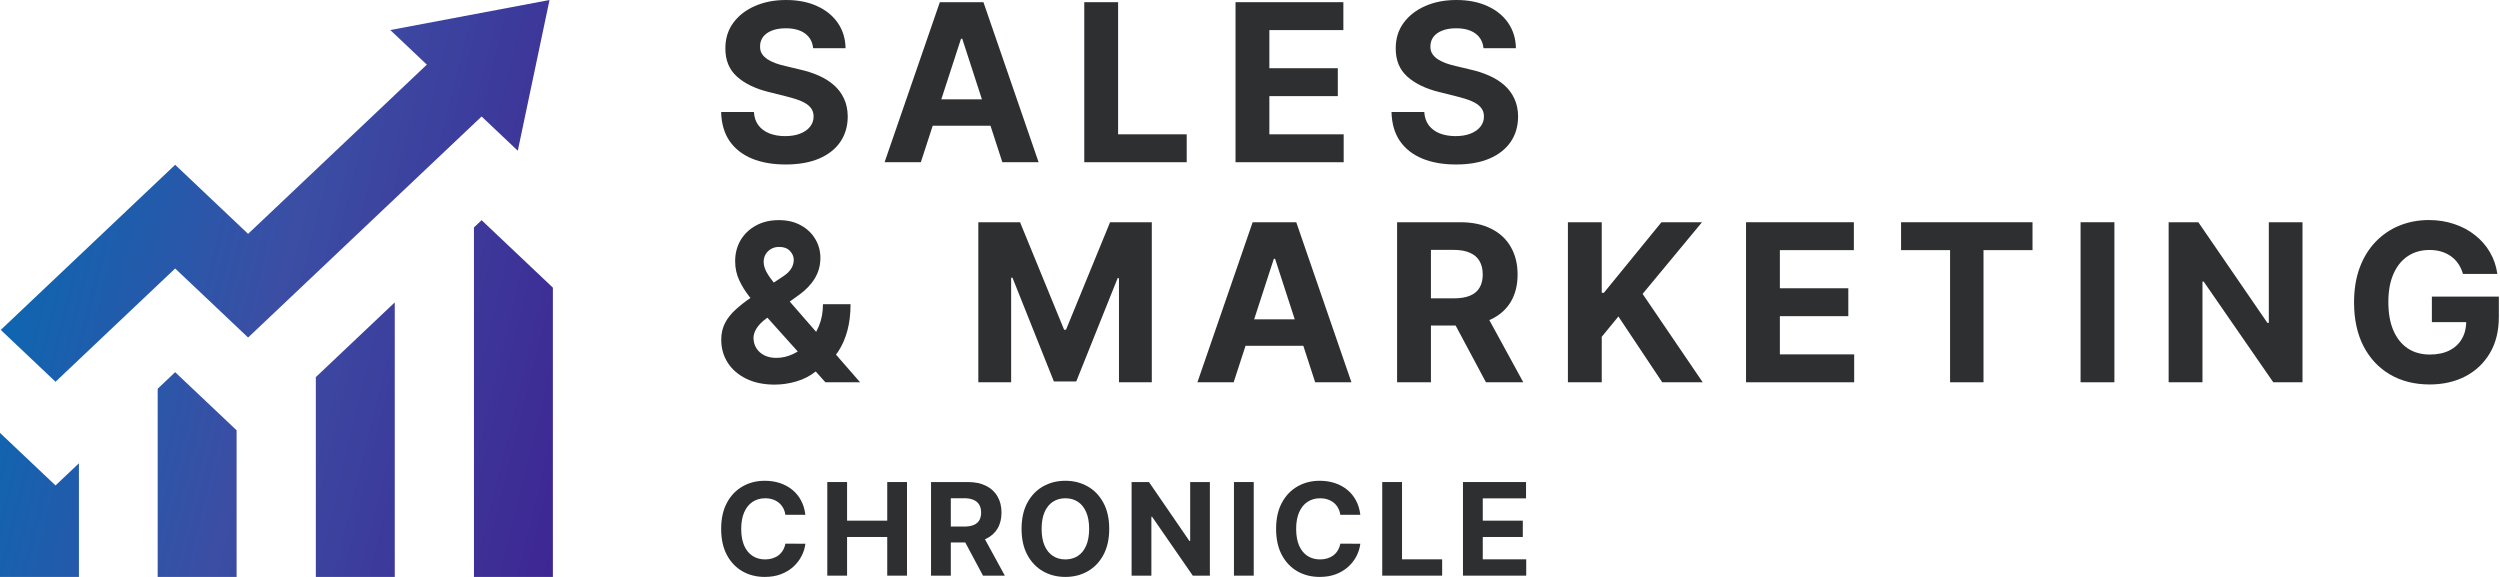 <svg width="208" height="48" viewBox="0 0 208 48" fill="none" xmlns="http://www.w3.org/2000/svg">
<g clip-path="url(#clip0_20048_11307)">
<path d="M6.567 38.545V48H0V36.016L4.619 40.389L6.567 38.545ZM16.086 32.395L14.573 30.965L13.118 32.343V48H19.685V35.8L16.086 32.395ZM26.277 31.374V48H32.844V25.16L26.277 31.374ZM40.07 18.319L39.433 18.921V48H46V23.933L40.07 18.319ZM32.472 2.499L35.513 5.378L20.642 19.457L14.573 13.711L0.063 27.448L4.619 31.762L14.573 22.338L20.642 28.082L40.07 9.691L43.08 12.542L45.72 0L32.472 2.499Z" fill="url(#paint0_linear_20048_11307)"/>
</g>
<path d="M67.652 4.011C67.6 3.487 67.377 3.08 66.983 2.789C66.588 2.499 66.053 2.354 65.377 2.354C64.917 2.354 64.529 2.419 64.213 2.549C63.897 2.674 63.654 2.85 63.485 3.075C63.32 3.301 63.238 3.556 63.238 3.842C63.229 4.081 63.279 4.289 63.387 4.466C63.5 4.644 63.654 4.798 63.849 4.928C64.044 5.054 64.269 5.164 64.525 5.26C64.781 5.351 65.054 5.429 65.344 5.494L66.54 5.78C67.121 5.91 67.654 6.083 68.14 6.3C68.625 6.517 69.046 6.783 69.401 7.1C69.757 7.416 70.032 7.789 70.227 8.218C70.426 8.647 70.528 9.139 70.532 9.694C70.528 10.508 70.32 11.215 69.908 11.813C69.501 12.407 68.911 12.868 68.14 13.198C67.373 13.523 66.447 13.685 65.364 13.685C64.289 13.685 63.353 13.521 62.555 13.191C61.762 12.862 61.142 12.374 60.696 11.729C60.254 11.078 60.022 10.274 60 9.317H62.724C62.754 9.763 62.882 10.136 63.108 10.435C63.337 10.729 63.643 10.953 64.024 11.104C64.41 11.252 64.846 11.325 65.331 11.325C65.808 11.325 66.222 11.256 66.573 11.117C66.928 10.979 67.204 10.786 67.399 10.539C67.594 10.292 67.691 10.008 67.691 9.687C67.691 9.388 67.602 9.137 67.425 8.933C67.251 8.729 66.996 8.556 66.657 8.413C66.324 8.27 65.914 8.14 65.429 8.023L63.979 7.659C62.856 7.386 61.97 6.959 61.32 6.378C60.67 5.797 60.347 5.015 60.351 4.031C60.347 3.225 60.561 2.52 60.995 1.918C61.432 1.315 62.033 0.845 62.796 0.507C63.558 0.169 64.425 0 65.396 0C66.384 0 67.247 0.169 67.984 0.507C68.725 0.845 69.301 1.315 69.713 1.918C70.125 2.52 70.337 3.218 70.35 4.011H67.652Z" fill="#1D1E20" fill-opacity="0.92"/>
<path d="M76.614 13.497H73.597L78.194 0.182H81.822L86.412 13.497H83.395L80.06 3.225H79.956L76.614 13.497ZM76.425 8.263H83.551V10.461H76.425V8.263Z" fill="#1D1E20" fill-opacity="0.92"/>
<path d="M90.211 13.497V0.182H93.026V11.176H98.734V13.497H90.211Z" fill="#1D1E20" fill-opacity="0.92"/>
<path d="M102.796 13.497V0.182H111.768V2.503H105.611V5.676H111.306V7.997H105.611V11.176H111.794V13.497H102.796Z" fill="#1D1E20" fill-opacity="0.92"/>
<path d="M123.426 4.011C123.374 3.487 123.151 3.08 122.756 2.789C122.362 2.499 121.826 2.354 121.15 2.354C120.691 2.354 120.303 2.419 119.987 2.549C119.67 2.674 119.427 2.85 119.258 3.075C119.094 3.301 119.011 3.556 119.011 3.842C119.003 4.081 119.052 4.289 119.161 4.466C119.274 4.644 119.427 4.798 119.622 4.928C119.818 5.054 120.043 5.164 120.299 5.26C120.554 5.351 120.827 5.429 121.118 5.494L122.314 5.78C122.895 5.91 123.428 6.083 123.913 6.3C124.399 6.517 124.819 6.783 125.175 7.1C125.53 7.416 125.805 7.789 126 8.218C126.2 8.647 126.302 9.139 126.306 9.694C126.302 10.508 126.094 11.215 125.682 11.813C125.274 12.407 124.685 12.868 123.913 13.198C123.146 13.523 122.221 13.685 121.137 13.685C120.062 13.685 119.126 13.521 118.329 13.191C117.535 12.862 116.916 12.374 116.469 11.729C116.027 11.078 115.795 10.274 115.774 9.317H118.498C118.528 9.763 118.656 10.136 118.881 10.435C119.111 10.729 119.417 10.953 119.798 11.104C120.184 11.252 120.619 11.325 121.105 11.325C121.582 11.325 121.995 11.256 122.347 11.117C122.702 10.979 122.977 10.786 123.172 10.539C123.367 10.292 123.465 10.008 123.465 9.687C123.465 9.388 123.376 9.137 123.198 8.933C123.025 8.729 122.769 8.556 122.431 8.413C122.097 8.27 121.688 8.14 121.202 8.023L119.752 7.659C118.63 7.386 117.744 6.959 117.093 6.378C116.443 5.797 116.12 5.015 116.125 4.031C116.12 3.225 116.335 2.52 116.768 1.918C117.206 1.315 117.806 0.845 118.569 0.507C119.332 0.169 120.199 0 121.17 0C122.158 0 123.021 0.169 123.757 0.507C124.499 0.845 125.075 1.315 125.487 1.918C125.898 2.52 126.111 3.218 126.124 4.011H123.426Z" fill="#1D1E20" fill-opacity="0.92"/>
<path d="M64.46 32C63.541 32 62.748 31.835 62.081 31.506C61.413 31.177 60.899 30.73 60.54 30.167C60.184 29.599 60.007 28.966 60.007 28.268C60.007 27.748 60.111 27.287 60.319 26.883C60.527 26.48 60.817 26.11 61.19 25.772C61.562 25.429 61.996 25.089 62.49 24.751L65.071 23.054C65.405 22.842 65.65 22.618 65.806 22.384C65.962 22.146 66.04 21.888 66.04 21.611C66.04 21.346 65.934 21.101 65.721 20.876C65.509 20.651 65.208 20.54 64.818 20.544C64.558 20.544 64.332 20.603 64.141 20.72C63.951 20.833 63.801 20.982 63.693 21.169C63.589 21.351 63.537 21.554 63.537 21.78C63.537 22.057 63.615 22.339 63.771 22.625C63.927 22.911 64.135 23.214 64.395 23.535C64.655 23.852 64.939 24.194 65.247 24.562L71.559 31.805H68.673L63.407 25.941C63.06 25.546 62.713 25.134 62.367 24.705C62.024 24.272 61.738 23.812 61.508 23.327C61.279 22.837 61.164 22.306 61.164 21.734C61.164 21.088 61.313 20.508 61.612 19.992C61.916 19.476 62.34 19.069 62.887 18.77C63.433 18.466 64.07 18.314 64.798 18.314C65.509 18.314 66.122 18.46 66.638 18.75C67.158 19.036 67.557 19.418 67.834 19.894C68.116 20.367 68.257 20.887 68.257 21.455C68.257 22.083 68.101 22.653 67.789 23.165C67.481 23.672 67.047 24.127 66.488 24.53L63.771 26.487C63.402 26.756 63.129 27.031 62.952 27.312C62.778 27.59 62.692 27.856 62.692 28.112C62.692 28.428 62.77 28.712 62.926 28.964C63.082 29.215 63.303 29.415 63.589 29.562C63.875 29.705 64.211 29.776 64.597 29.776C65.065 29.776 65.526 29.67 65.981 29.458C66.441 29.241 66.857 28.936 67.23 28.541C67.607 28.142 67.908 27.67 68.133 27.124C68.359 26.578 68.471 25.973 68.471 25.31H70.766C70.766 26.125 70.677 26.86 70.5 27.514C70.322 28.164 70.075 28.732 69.759 29.217C69.442 29.698 69.08 30.093 68.673 30.401C68.543 30.483 68.417 30.561 68.296 30.635C68.174 30.708 68.049 30.786 67.919 30.869C67.425 31.267 66.872 31.556 66.261 31.733C65.654 31.911 65.054 32 64.46 32Z" fill="#1D1E20" fill-opacity="0.92"/>
<path d="M81.397 18.49H84.868L88.535 27.436H88.691L92.358 18.49H95.83V31.805H93.099V23.139H92.989L89.543 31.74H87.684L84.238 23.106H84.127V31.805H81.397V18.49Z" fill="#1D1E20" fill-opacity="0.92"/>
<path d="M102.641 31.805H99.625L104.221 18.49H107.849L112.439 31.805H109.422L106.087 21.533H105.983L102.641 31.805ZM102.453 26.571H109.578V28.769H102.453V26.571Z" fill="#1D1E20" fill-opacity="0.92"/>
<path d="M116.238 31.805V18.49H121.492C122.497 18.49 123.355 18.67 124.066 19.03C124.781 19.385 125.325 19.89 125.698 20.544C126.075 21.195 126.264 21.96 126.264 22.84C126.264 23.724 126.073 24.484 125.692 25.122C125.31 25.754 124.757 26.24 124.034 26.578C123.314 26.916 122.443 27.085 121.42 27.085H117.903V24.822H120.965C121.502 24.822 121.949 24.749 122.304 24.601C122.66 24.454 122.924 24.233 123.097 23.938C123.275 23.643 123.364 23.277 123.364 22.84C123.364 22.397 123.275 22.025 123.097 21.721C122.924 21.418 122.658 21.188 122.298 21.032C121.942 20.872 121.494 20.791 120.952 20.791H119.054V31.805H116.238ZM123.429 25.746L126.738 31.805H123.631L120.393 25.746H123.429Z" fill="#1D1E20" fill-opacity="0.92"/>
<path d="M130.45 31.805V18.49H133.265V24.361H133.441L138.232 18.49H141.606L136.665 24.452L141.665 31.805H138.297L134.65 26.331L133.265 28.021V31.805H130.45Z" fill="#1D1E20" fill-opacity="0.92"/>
<path d="M145.27 31.805V18.49H154.241V20.811H148.085V23.984H153.78V26.305H148.085V29.484H154.267V31.805H145.27Z" fill="#1D1E20" fill-opacity="0.92"/>
<path d="M158.169 20.811V18.49H169.105V20.811H165.028V31.805H162.246V20.811H158.169Z" fill="#1D1E20" fill-opacity="0.92"/>
<path d="M175.918 18.49V31.805H173.103V18.49H175.918Z" fill="#1D1E20" fill-opacity="0.92"/>
<path d="M191.568 18.49V31.805H189.136L183.344 23.425H183.246V31.805H180.431V18.49H182.901L188.649 26.864H188.766V18.49H191.568Z" fill="#1D1E20" fill-opacity="0.92"/>
<path d="M204.92 22.794C204.829 22.478 204.701 22.198 204.536 21.955C204.371 21.708 204.17 21.5 203.931 21.331C203.697 21.158 203.429 21.026 203.125 20.935C202.826 20.844 202.495 20.798 202.131 20.798C201.45 20.798 200.852 20.967 200.336 21.305C199.825 21.643 199.426 22.135 199.14 22.781C198.854 23.422 198.711 24.207 198.711 25.134C198.711 26.062 198.852 26.851 199.133 27.501C199.415 28.151 199.814 28.647 200.33 28.99C200.845 29.328 201.454 29.497 202.157 29.497C202.794 29.497 203.338 29.384 203.788 29.159C204.243 28.929 204.59 28.606 204.829 28.19C205.071 27.774 205.193 27.282 205.193 26.714L205.765 26.799H202.332V24.679H207.904V26.357C207.904 27.527 207.657 28.533 207.163 29.373C206.668 30.21 205.988 30.856 205.121 31.311C204.254 31.762 203.262 31.987 202.144 31.987C200.895 31.987 199.799 31.712 198.854 31.161C197.909 30.607 197.172 29.82 196.643 28.801C196.119 27.778 195.857 26.565 195.857 25.16C195.857 24.081 196.013 23.119 196.325 22.274C196.641 21.424 197.083 20.705 197.651 20.115C198.219 19.526 198.88 19.077 199.634 18.77C200.388 18.462 201.205 18.308 202.085 18.308C202.839 18.308 203.541 18.419 204.191 18.64C204.842 18.856 205.418 19.164 205.921 19.563C206.428 19.962 206.842 20.436 207.163 20.987C207.483 21.533 207.689 22.135 207.78 22.794H204.92Z" fill="#1D1E20" fill-opacity="0.92"/>
<path d="M67.008 42.833H65.342C65.312 42.617 65.25 42.426 65.156 42.259C65.062 42.089 64.942 41.944 64.795 41.825C64.648 41.706 64.478 41.615 64.285 41.551C64.095 41.488 63.889 41.456 63.665 41.456C63.262 41.456 62.911 41.556 62.612 41.757C62.313 41.954 62.081 42.243 61.916 42.624C61.752 43.001 61.669 43.46 61.669 44C61.669 44.555 61.752 45.022 61.916 45.399C62.084 45.777 62.317 46.062 62.616 46.255C62.915 46.447 63.261 46.544 63.654 46.544C63.874 46.544 64.079 46.515 64.266 46.456C64.456 46.398 64.625 46.313 64.772 46.202C64.919 46.087 65.041 45.949 65.137 45.787C65.236 45.625 65.304 45.44 65.342 45.232L67.008 45.239C66.965 45.597 66.857 45.942 66.684 46.274C66.515 46.603 66.285 46.899 65.996 47.16C65.71 47.418 65.368 47.624 64.97 47.776C64.574 47.925 64.127 48 63.627 48C62.933 48 62.312 47.843 61.764 47.529C61.219 47.214 60.788 46.759 60.471 46.163C60.157 45.568 60 44.847 60 44C60 43.151 60.16 42.428 60.479 41.833C60.798 41.237 61.232 40.783 61.779 40.471C62.327 40.157 62.943 40 63.627 40C64.079 40 64.497 40.063 64.882 40.19C65.27 40.317 65.613 40.502 65.912 40.745C66.212 40.986 66.455 41.281 66.643 41.631C66.833 41.981 66.954 42.382 67.008 42.833Z" fill="#1D1E20" fill-opacity="0.92"/>
<path d="M68.831 47.894V40.106H70.477V43.319H73.819V40.106H75.462V47.894H73.819V44.677H70.477V47.894H68.831Z" fill="#1D1E20" fill-opacity="0.92"/>
<path d="M77.462 47.894V40.106H80.534C81.122 40.106 81.624 40.212 82.04 40.422C82.458 40.63 82.776 40.925 82.994 41.308C83.215 41.688 83.325 42.136 83.325 42.65C83.325 43.167 83.213 43.612 82.99 43.985C82.767 44.355 82.444 44.639 82.021 44.837C81.6 45.034 81.09 45.133 80.492 45.133H78.435V43.81H80.226C80.54 43.81 80.801 43.767 81.009 43.681C81.217 43.594 81.372 43.465 81.473 43.293C81.577 43.12 81.629 42.906 81.629 42.65C81.629 42.392 81.577 42.174 81.473 41.996C81.372 41.819 81.216 41.684 81.005 41.593C80.797 41.499 80.535 41.453 80.218 41.453H79.108V47.894H77.462ZM81.667 44.35L83.602 47.894H81.785L79.891 44.35H81.667Z" fill="#1D1E20" fill-opacity="0.92"/>
<path d="M92.287 44C92.287 44.849 92.126 45.572 91.804 46.167C91.484 46.763 91.048 47.218 90.496 47.532C89.946 47.844 89.327 48 88.64 48C87.948 48 87.327 47.843 86.777 47.529C86.227 47.214 85.792 46.759 85.473 46.163C85.153 45.568 84.994 44.847 84.994 44C84.994 43.151 85.153 42.428 85.473 41.833C85.792 41.237 86.227 40.783 86.777 40.471C87.327 40.157 87.948 40 88.64 40C89.327 40 89.946 40.157 90.496 40.471C91.048 40.783 91.484 41.237 91.804 41.833C92.126 42.428 92.287 43.151 92.287 44ZM90.617 44C90.617 43.45 90.535 42.986 90.37 42.608C90.208 42.231 89.979 41.944 89.682 41.749C89.385 41.554 89.038 41.456 88.64 41.456C88.242 41.456 87.895 41.554 87.598 41.749C87.302 41.944 87.071 42.231 86.906 42.608C86.744 42.986 86.663 43.45 86.663 44C86.663 44.55 86.744 45.014 86.906 45.392C87.071 45.769 87.302 46.056 87.598 46.251C87.895 46.446 88.242 46.544 88.64 46.544C89.038 46.544 89.385 46.446 89.682 46.251C89.979 46.056 90.208 45.769 90.37 45.392C90.535 45.014 90.617 44.55 90.617 44Z" fill="#1D1E20" fill-opacity="0.92"/>
<path d="M100.662 40.106V47.894H99.24L95.852 42.992H95.795V47.894H94.149V40.106H95.594L98.955 45.004H99.023V40.106H100.662Z" fill="#1D1E20" fill-opacity="0.92"/>
<path d="M104.311 40.106V47.894H102.665V40.106H104.311Z" fill="#1D1E20" fill-opacity="0.92"/>
<path d="M113.179 42.833H111.513C111.483 42.617 111.421 42.426 111.327 42.259C111.233 42.089 111.113 41.944 110.966 41.825C110.819 41.706 110.649 41.615 110.456 41.551C110.266 41.488 110.06 41.456 109.837 41.456C109.433 41.456 109.082 41.556 108.783 41.757C108.484 41.954 108.252 42.243 108.087 42.624C107.923 43.001 107.84 43.46 107.84 44C107.84 44.555 107.923 45.022 108.087 45.399C108.255 45.777 108.488 46.062 108.787 46.255C109.086 46.447 109.432 46.544 109.825 46.544C110.046 46.544 110.25 46.515 110.437 46.456C110.627 46.398 110.796 46.313 110.943 46.202C111.09 46.087 111.212 45.949 111.308 45.787C111.407 45.625 111.475 45.44 111.513 45.232L113.179 45.239C113.136 45.597 113.028 45.942 112.856 46.274C112.686 46.603 112.456 46.899 112.167 47.16C111.881 47.418 111.539 47.624 111.141 47.776C110.745 47.925 110.298 48 109.799 48C109.104 48 108.483 47.843 107.935 47.529C107.39 47.214 106.959 46.759 106.643 46.163C106.328 45.568 106.171 44.847 106.171 44C106.171 43.151 106.331 42.428 106.65 41.833C106.97 41.237 107.403 40.783 107.951 40.471C108.498 40.157 109.114 40 109.799 40C110.25 40 110.668 40.063 111.053 40.19C111.441 40.317 111.785 40.502 112.084 40.745C112.383 40.986 112.626 41.281 112.814 41.631C113.004 41.981 113.126 42.382 113.179 42.833Z" fill="#1D1E20" fill-opacity="0.92"/>
<path d="M115.002 47.894V40.106H116.648V46.536H119.987V47.894H115.002Z" fill="#1D1E20" fill-opacity="0.92"/>
<path d="M121.719 47.894V40.106H126.966V41.464H123.366V43.319H126.697V44.677H123.366V46.536H126.982V47.894H121.719Z" fill="#1D1E20" fill-opacity="0.92"/>
<defs>
<linearGradient id="paint0_linear_20048_11307" x1="-0.23" y1="-1.81043e-06" x2="55.386" y2="13.559" gradientUnits="userSpaceOnUse">
<stop stop-color="#006DB5"/>
<stop offset="0.495" stop-color="#3B4EA4"/>
<stop offset="1" stop-color="#3E2592"/>
</linearGradient>
<clipPath id="clip0_20048_11307">
<rect width="46" height="48" fill="white"/>
</clipPath>
</defs>
</svg>
